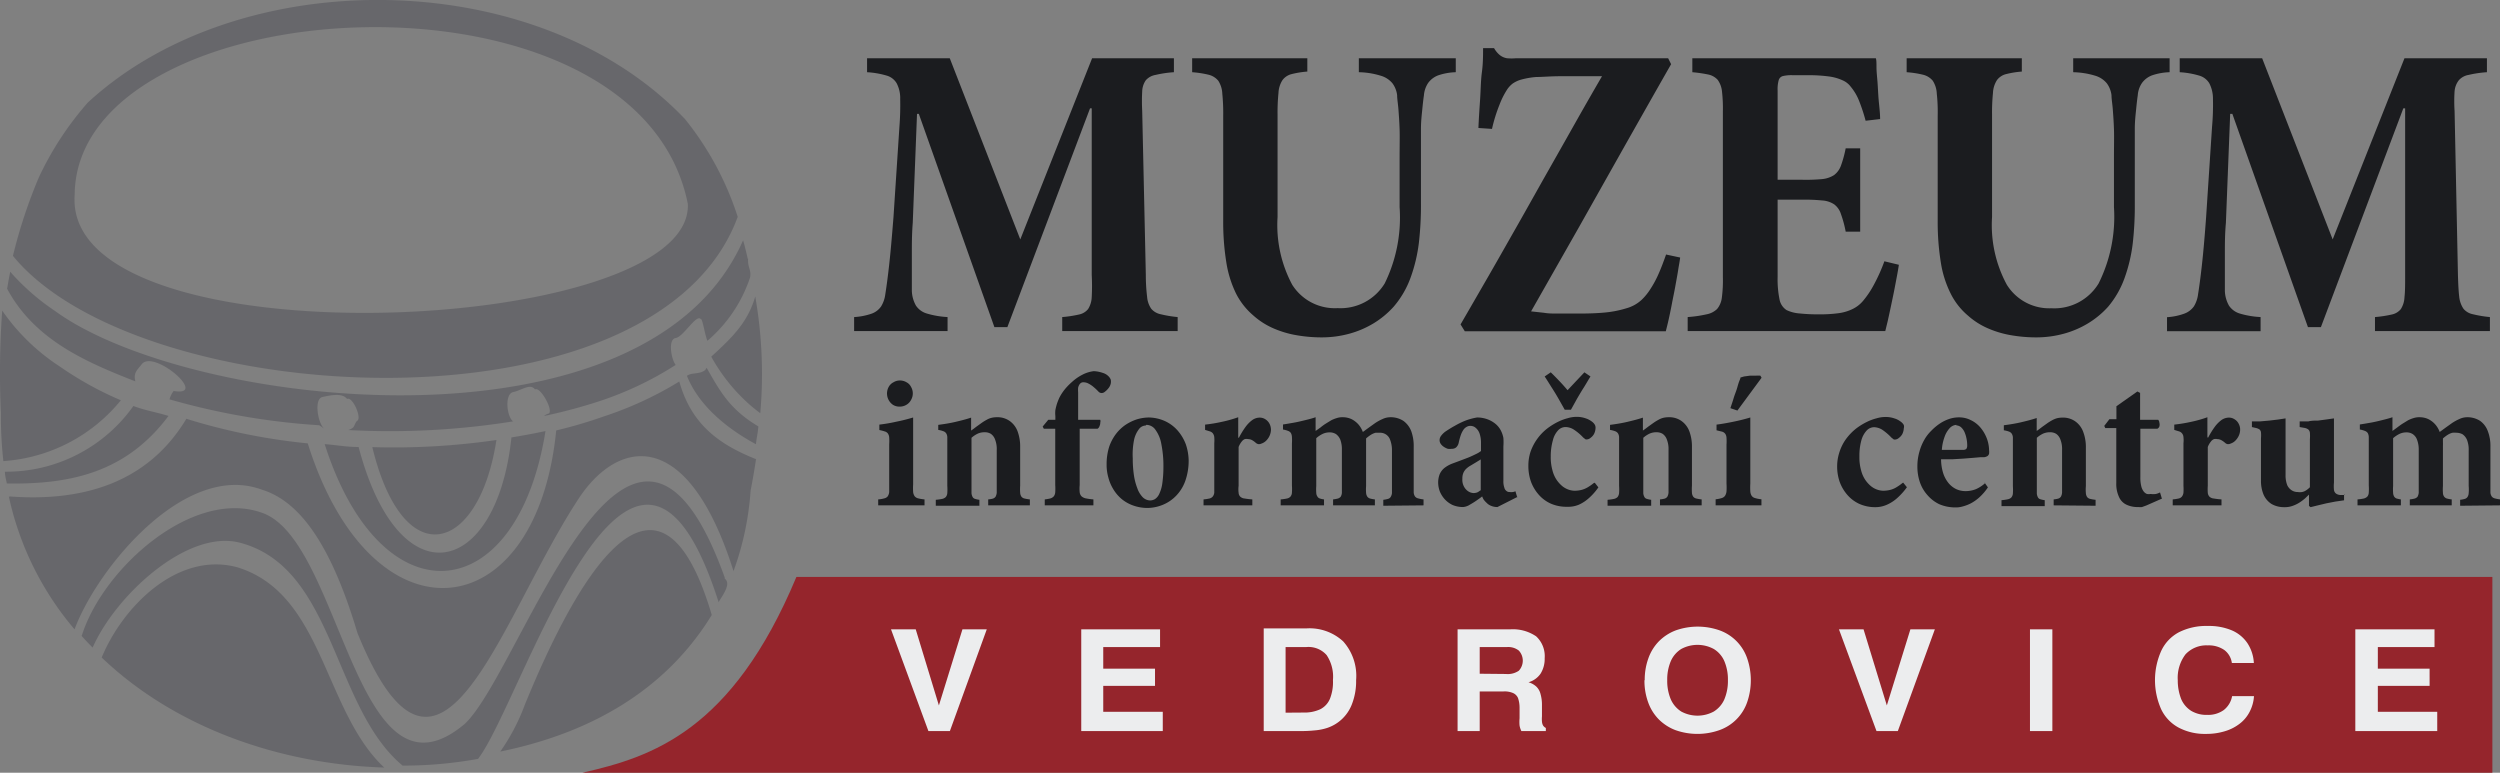 <svg xmlns="http://www.w3.org/2000/svg" viewBox="0 0 193.18 59.71" width="193.18" height="59.71"><rect x="0" y="0" width="193.18" height="59.71" fill="#808080" stroke="none"/><defs><style>.cls-1{fill:#95252c;}.cls-1,.cls-3{fill-rule:evenodd;}.cls-2{fill:#1b1c1f;}.cls-3{fill:#67676b;}.cls-4{fill:#ecedee;}</style></defs><g id="Vrstva_2" data-name="Vrstva 2"><g id="grafika"><path class="cls-1" d="M61.53,44.58H192.59V59.71H45c5.37-1.22,11.56-3.21,16.54-15.13Z"/><path class="cls-2" d="M91,25.58V24.5a9,9,0,0,1-1.32-.22,1.29,1.29,0,0,1-.72-.42,1.87,1.87,0,0,1-.32-.92,13.9,13.9,0,0,1-.1-1.69L88.26,8.57a14,14,0,0,1,0-1.51,1.59,1.59,0,0,1,.28-.86,1.29,1.29,0,0,1,.75-.41,8.54,8.54,0,0,1,1.42-.21V4.5H84.39l-5.55,14L73.39,4.5H67V5.58a6.73,6.73,0,0,1,1.51.26,1.31,1.31,0,0,1,.78.6,2.48,2.48,0,0,1,.27,1.22,21.27,21.27,0,0,1-.06,2.13l-.46,7c-.12,1.52-.23,2.76-.34,3.74s-.21,1.7-.29,2.2a2.36,2.36,0,0,1-.32.94,1.49,1.49,0,0,1-.72.56A4.94,4.94,0,0,1,66,24.5v1.08h7.22V24.5a6.82,6.82,0,0,1-1.59-.27,1.53,1.53,0,0,1-.85-.61,2.47,2.47,0,0,1-.32-1.16c0-.31,0-.71,0-1.18s0-1,0-1.71,0-1.46.07-2.36l.33-8.41H71l5.84,16.48h1L84.23,8.37h.13l0,12.88a16,16,0,0,1,0,1.7,1.86,1.86,0,0,1-.28.93,1.2,1.2,0,0,1-.69.42,9,9,0,0,1-1.31.2v1.08ZM112.48,4.5H105V5.58a6.13,6.13,0,0,1,1.69.27,1.83,1.83,0,0,1,.91.59,1.94,1.94,0,0,1,.36.92c0,.31.07.68.1,1.09s.07.93.09,1.53,0,1.32,0,2.17V16A11.55,11.55,0,0,1,107,21.9a4,4,0,0,1-3.64,1.91A3.89,3.89,0,0,1,99.85,22a9.79,9.79,0,0,1-1.13-5.23V8.87a15.07,15.07,0,0,1,.07-1.68,2,2,0,0,1,.31-1,1.25,1.25,0,0,1,.69-.46,7.15,7.15,0,0,1,1.23-.2V4.5h-8.9V5.58a7.66,7.66,0,0,1,1.29.2,1.4,1.4,0,0,1,.73.46,2,2,0,0,1,.31,1,15.07,15.07,0,0,1,.07,1.68v8.07a19.56,19.56,0,0,0,.24,3.28,8.44,8.44,0,0,0,.75,2.41,5.49,5.49,0,0,0,1.34,1.7,5.77,5.77,0,0,0,1.57,1,7.73,7.73,0,0,0,1.81.53,11.29,11.29,0,0,0,1.94.16,8,8,0,0,0,2.08-.28,7.3,7.3,0,0,0,1.88-.8,6.92,6.92,0,0,0,1.56-1.29A7.2,7.2,0,0,0,109,21.45a12.18,12.18,0,0,0,.64-2.69,25.6,25.6,0,0,0,.16-3.1V12.15c0-.86,0-1.59,0-2.18s.06-1.08.1-1.49.08-.78.13-1.12a2,2,0,0,1,.32-.94,1.69,1.69,0,0,1,.79-.6,4.61,4.61,0,0,1,1.35-.24V4.5Zm16.27,15.14c-.21.6-.41,1.13-.61,1.57a7.9,7.9,0,0,1-.62,1.14,4.37,4.37,0,0,1-.68.83,2.86,2.86,0,0,1-1.16.64,8.23,8.23,0,0,1-1.67.33c-.63.06-1.32.08-2.06.08s-1.1,0-1.52,0-.79,0-1.12-.06l-1-.11L122,17.57l3.56-6.32c1.19-2.1,2.37-4.19,3.57-6.29l-.23-.46H117.16a3.89,3.89,0,0,1-.72,0,1.21,1.21,0,0,1-.53-.23,1.88,1.88,0,0,1-.46-.55h-.85c0,.56,0,1.18-.09,1.85s-.09,1.38-.14,2.12-.1,1.46-.13,2.2l1.05.07a12,12,0,0,1,.58-1.87,6.21,6.21,0,0,1,.6-1.19,2,2,0,0,1,.4-.43,2.16,2.16,0,0,1,.68-.32,6.21,6.21,0,0,1,1.16-.2c.48,0,1.11-.06,1.86-.06h3.22c-.62,1.07-1.29,2.23-2,3.49s-1.44,2.55-2.2,3.89-1.52,2.71-2.3,4.08-1.53,2.7-2.28,4-1.47,2.55-2.15,3.72l.33.53h15.53c.06-.24.14-.55.22-.91s.17-.78.25-1.21.18-.88.26-1.33.16-.86.22-1.25.13-.73.16-1l-1.08-.23Zm16.86.55A13.29,13.29,0,0,1,144.8,22a7.2,7.2,0,0,1-.83,1.24,2.43,2.43,0,0,1-.8.63,3.5,3.5,0,0,1-1.09.33,10.68,10.68,0,0,1-1.5.09,13.59,13.59,0,0,1-1.53-.07,2.8,2.8,0,0,1-1-.26,1.25,1.25,0,0,1-.54-.81,7.8,7.8,0,0,1-.15-1.75V15.43h1.88a13.35,13.35,0,0,1,1.56.06,1.89,1.89,0,0,1,.93.3,1.5,1.5,0,0,1,.52.74,8.84,8.84,0,0,1,.37,1.37h1.12V11.46h-1.12a8.82,8.82,0,0,1-.37,1.35,1.58,1.58,0,0,1-.53.72,2.08,2.08,0,0,1-.93.31,13.63,13.63,0,0,1-1.55.05h-1.88V7a2.6,2.6,0,0,1,.08-.79.46.46,0,0,1,.32-.33,2.87,2.87,0,0,1,.75-.07h1.19a12.06,12.06,0,0,1,1.64.1,3.69,3.69,0,0,1,1.05.3,1.56,1.56,0,0,1,.62.49,4,4,0,0,1,.64,1.08,13.43,13.43,0,0,1,.51,1.55l1.12-.13c0-.48-.07-1-.11-1.45s-.06-1-.09-1.39S145,5.53,145,5.21s0-.57-.05-.71H130.77V5.58a10.65,10.65,0,0,1,1.24.18,1.37,1.37,0,0,1,.72.41,1.84,1.84,0,0,1,.33.88,11.5,11.5,0,0,1,.07,1.59V21.41a10,10,0,0,1-.08,1.59,1.67,1.67,0,0,1-.37.88,1.59,1.59,0,0,1-.82.41,9.55,9.55,0,0,1-1.45.21v1.08h15.27l.19-.78c.07-.32.15-.68.23-1.06s.17-.8.25-1.2.15-.79.22-1.15.12-.67.16-.93l-1.12-.27ZM167.69,4.5H160.2V5.58a6.28,6.28,0,0,1,1.7.27,1.84,1.84,0,0,1,.9.59,1.94,1.94,0,0,1,.36.92c0,.31.07.68.1,1.09s.07.93.09,1.53,0,1.32,0,2.17V16a11.55,11.55,0,0,1-1.19,5.91,4,4,0,0,1-3.64,1.91A3.86,3.86,0,0,1,155.07,22a9.69,9.69,0,0,1-1.14-5.23V8.87A15.07,15.07,0,0,1,154,7.19a2,2,0,0,1,.31-1,1.25,1.25,0,0,1,.69-.46,7.15,7.15,0,0,1,1.23-.2V4.5h-8.9V5.58a7.66,7.66,0,0,1,1.29.2,1.4,1.4,0,0,1,.73.46,2,2,0,0,1,.31,1,13,13,0,0,1,.07,1.68v8.07a19.56,19.56,0,0,0,.24,3.28,8.13,8.13,0,0,0,.76,2.41,5.32,5.32,0,0,0,1.33,1.7,5.77,5.77,0,0,0,1.57,1,7.73,7.73,0,0,0,1.81.53,11.29,11.29,0,0,0,1.94.16,8,8,0,0,0,2.08-.28,7.3,7.3,0,0,0,1.88-.8,6.92,6.92,0,0,0,1.56-1.29,7.2,7.2,0,0,0,1.26-2.19,12.18,12.18,0,0,0,.64-2.69,25.6,25.6,0,0,0,.16-3.1V12.15c0-.86,0-1.59,0-2.18s.06-1.08.1-1.49.08-.78.13-1.12a1.91,1.91,0,0,1,.32-.94,1.69,1.69,0,0,1,.79-.6,4.61,4.61,0,0,1,1.35-.24V4.5ZM192.4,25.58V24.5a9,9,0,0,1-1.32-.22,1.25,1.25,0,0,1-.72-.42,2,2,0,0,1-.33-.92c-.05-.41-.08-1-.1-1.69l-.26-12.68a11.8,11.8,0,0,1,0-1.51A1.59,1.59,0,0,1,190,6.2a1.29,1.29,0,0,1,.75-.41,8.54,8.54,0,0,1,1.42-.21V4.5H185.8l-5.55,14L174.8,4.5h-6.37V5.58a6.63,6.63,0,0,1,1.5.26,1.33,1.33,0,0,1,.79.6A2.59,2.59,0,0,1,171,7.66a19,19,0,0,1-.07,2.13l-.46,7c-.11,1.52-.22,2.76-.33,3.74s-.21,1.7-.29,2.2a2.36,2.36,0,0,1-.32.94,1.57,1.57,0,0,1-.73.56,4.78,4.78,0,0,1-1.35.28v1.08h7.23V24.5a6.82,6.82,0,0,1-1.6-.27,1.54,1.54,0,0,1-.84-.61,2.47,2.47,0,0,1-.32-1.16c0-.31,0-.71,0-1.18s0-1,0-1.71,0-1.46.08-2.36l.33-8.41h.17l5.84,16.48h1l6.37-16.91h.14l0,12.88c0,.72,0,1.29-.05,1.7a1.86,1.86,0,0,1-.28.93,1.2,1.2,0,0,1-.69.42,9,9,0,0,1-1.31.2v1.08Z"/><path class="cls-2" d="M69.52,31.42a1,1,0,0,0,.52-.14.94.94,0,0,0,.36-.38,1,1,0,0,0,0-1,.81.81,0,0,0-.35-.36,1,1,0,0,0-.52-.14.93.93,0,0,0-.49.14.86.86,0,0,0-.37.36A1.06,1.06,0,0,0,69,31.28a.93.93,0,0,0,.49.14Zm1.92,7.63v-.46a3.32,3.32,0,0,1-.49-.08.51.51,0,0,1-.27-.16.71.71,0,0,1-.12-.33,5.08,5.08,0,0,1,0-.6V32.26q-.66.2-1.32.33a12.43,12.43,0,0,1-1.29.22v.42a3,3,0,0,1,.42.11.43.43,0,0,1,.24.16.62.62,0,0,1,.1.3,4,4,0,0,1,0,.54v3.08c0,.26,0,.45,0,.6a.71.71,0,0,1-.12.34.47.47,0,0,1-.26.15,2.26,2.26,0,0,1-.47.08v.46Zm8.14,0v-.46a3,3,0,0,1-.42-.07.41.41,0,0,1-.23-.14.59.59,0,0,1-.1-.3,4,4,0,0,1,0-.55v-3a3.35,3.35,0,0,0-.2-1.2,1.72,1.72,0,0,0-.61-.8,1.63,1.63,0,0,0-1-.29,1.73,1.73,0,0,0-.42.05,1.44,1.44,0,0,0-.36.15,3.9,3.9,0,0,0-.36.22l-.42.3c-.13.1-.27.21-.42.31v-1c-.38.13-.79.23-1.21.33s-.87.17-1.33.23v.39a1.8,1.8,0,0,1,.39.1.42.42,0,0,1,.22.16.59.59,0,0,1,.09.3c0,.13,0,.31,0,.53v3.23a4,4,0,0,1,0,.56.52.52,0,0,1-.12.31.57.57,0,0,1-.27.14,3.74,3.74,0,0,1-.5.07v.46h3.37v-.46a1.68,1.68,0,0,1-.33-.07.3.3,0,0,1-.19-.14.76.76,0,0,1-.09-.29c0-.13,0-.31,0-.53V33.83a2,2,0,0,1,.5-.33,1.3,1.3,0,0,1,.52-.1.89.89,0,0,1,.47.12.9.9,0,0,1,.33.44,2,2,0,0,1,.13.81v2.74c0,.24,0,.43,0,.56a.82.82,0,0,1-.09.31.41.41,0,0,1-.21.15,2,2,0,0,1-.36.06v.46ZM81,32.44l-.43.52.09.17h.88v4.35a4.07,4.07,0,0,1,0,.56.59.59,0,0,1-.11.31.57.57,0,0,1-.25.16,3.12,3.12,0,0,1-.45.08v.46h3.76v-.46a5,5,0,0,1-.59-.08.73.73,0,0,1-.33-.16.53.53,0,0,1-.14-.31,2.79,2.79,0,0,1,0-.56V33.13h1.38a.35.35,0,0,0,.15-.2.6.6,0,0,0,.06-.27.38.38,0,0,0,0-.22H83.31v-.39c0-.44,0-.79,0-1.07s0-.5,0-.66a2.06,2.06,0,0,1,0-.36.7.7,0,0,1,.14-.3.32.32,0,0,1,.27-.12.81.81,0,0,1,.39.1,2,2,0,0,1,.4.27,4.27,4.27,0,0,1,.38.36.35.35,0,0,0,.2.1.38.38,0,0,0,.25-.07,1.57,1.57,0,0,0,.32-.31.87.87,0,0,0,.17-.35.76.76,0,0,0,0-.3.71.71,0,0,0-.18-.27,1,1,0,0,0-.42-.25,2.47,2.47,0,0,0-.71-.14,2.56,2.56,0,0,0-.91.29,3.58,3.58,0,0,0-.77.54,4.62,4.62,0,0,0-.62.65,3.72,3.72,0,0,0-.37.59c-.08.18-.14.34-.18.46a4.81,4.81,0,0,0-.12.48,2.42,2.42,0,0,0,0,.47v.28Zm7.79-.18a3.33,3.33,0,0,0-.93.14,3.64,3.64,0,0,0-.89.43,3.19,3.19,0,0,0-.75.72,3.5,3.5,0,0,0-.52,1,4.49,4.49,0,0,0-.19,1.33,3.52,3.52,0,0,0,.13,1,3.31,3.31,0,0,0,.38.91,3.08,3.08,0,0,0,.64.76,2.93,2.93,0,0,0,.9.51,3.26,3.26,0,0,0,1.17.19A3.22,3.22,0,0,0,89.87,39a3,3,0,0,0,1-.68,3.21,3.21,0,0,0,.71-1.13,4.72,4.72,0,0,0,.27-1.59,4.08,4.08,0,0,0-.22-1.27A3.48,3.48,0,0,0,91,33.27a2.93,2.93,0,0,0-1-.74,3.13,3.13,0,0,0-1.29-.27Zm-.21.57a.86.86,0,0,1,.71.39,2.62,2.62,0,0,1,.45,1.1,8.56,8.56,0,0,1,.16,1.73,9.24,9.24,0,0,1-.09,1.33,2.73,2.73,0,0,1-.24.8.94.94,0,0,1-.33.39.75.75,0,0,1-.38.1.84.84,0,0,1-.57-.26,1.88,1.88,0,0,1-.41-.69,4.65,4.65,0,0,1-.26-1,8.89,8.89,0,0,1-.09-1.31A5.66,5.66,0,0,1,87.63,34a2.06,2.06,0,0,1,.38-.84.67.67,0,0,1,.52-.28Zm7.1,1V32.24a9.39,9.39,0,0,1-1.24.35,11.36,11.36,0,0,1-1.32.22v.41l.39.12a.47.47,0,0,1,.22.16.61.61,0,0,1,.1.28,3.11,3.11,0,0,1,0,.47v3.29c0,.22,0,.4,0,.53a.59.59,0,0,1-.12.3.48.48,0,0,1-.25.15,3.5,3.5,0,0,1-.46.07v.46h3.77v-.46a5.57,5.57,0,0,1-.6-.07.56.56,0,0,1-.33-.14.46.46,0,0,1-.13-.3,2.11,2.11,0,0,1,0-.54v-3a1.55,1.55,0,0,1,.24-.42.57.57,0,0,1,.24-.19.56.56,0,0,1,.25,0,.68.68,0,0,1,.31.08,1.61,1.61,0,0,1,.3.22.48.48,0,0,0,.19.09.5.5,0,0,0,.25-.05.89.89,0,0,0,.35-.22,1.23,1.23,0,0,0,.37-.85,1.06,1.06,0,0,0-.12-.47.9.9,0,0,0-.31-.33.8.8,0,0,0-.46-.13,1,1,0,0,0-.57.2,2.45,2.45,0,0,0-.52.54,6.5,6.5,0,0,0-.49.8ZM110,39.05v-.46a2.42,2.42,0,0,1-.42-.08.42.42,0,0,1-.24-.15.62.62,0,0,1-.1-.3c0-.13,0-.31,0-.53v-3a3.38,3.38,0,0,0-.19-1.21,1.77,1.77,0,0,0-.61-.8,1.8,1.8,0,0,0-1-.28,1.43,1.43,0,0,0-.61.14,3.68,3.68,0,0,0-.58.32l-.49.35-.45.33a1.88,1.88,0,0,0-.34-.58,1.79,1.79,0,0,0-.53-.41,1.6,1.6,0,0,0-.7-.15,1.39,1.39,0,0,0-.46.07,2.47,2.47,0,0,0-.42.17l-.44.27a4.17,4.17,0,0,0-.38.28l-.38.27V32.24c-.26.09-.53.16-.82.23s-.57.14-.86.19-.56.1-.84.14v.39a2,2,0,0,1,.4.11.44.44,0,0,1,.21.16.72.72,0,0,1,.08.3,3.79,3.79,0,0,1,0,.52v3.23a3.91,3.91,0,0,1,0,.55.52.52,0,0,1-.11.31.49.49,0,0,1-.27.15,3.55,3.55,0,0,1-.49.07v.46h3.35v-.46a1.73,1.73,0,0,1-.32-.07.32.32,0,0,1-.19-.15.52.52,0,0,1-.09-.29,3.54,3.54,0,0,1,0-.52v-3.7a2.16,2.16,0,0,1,.51-.34,1.3,1.3,0,0,1,.51-.11.93.93,0,0,1,.5.13,1,1,0,0,1,.34.44,2.13,2.13,0,0,1,.12.78v2.8c0,.22,0,.4,0,.53a.71.71,0,0,1-.09.29.46.46,0,0,1-.21.14,2.38,2.38,0,0,1-.38.07v.46h3.23v-.46a2.38,2.38,0,0,1-.38-.07.41.41,0,0,1-.21-.15.62.62,0,0,1-.09-.29,3.54,3.54,0,0,1,0-.52V34.18q0-.13,0-.3a2.76,2.76,0,0,1,.4-.3,1.3,1.3,0,0,1,.33-.14l.32,0a.81.81,0,0,1,.81.55,2.26,2.26,0,0,1,.14.83v2.74c0,.22,0,.4,0,.54a.7.7,0,0,1-.1.3.34.34,0,0,1-.21.15,2.08,2.08,0,0,1-.36.07v.46Zm7.24-.62-.14-.47a.66.66,0,0,1-.2.06,1,1,0,0,1-.25,0,.35.35,0,0,1-.24-.08.45.45,0,0,1-.17-.27,1.45,1.45,0,0,1-.07-.52V34.5a4.65,4.65,0,0,0,0-.66,2.09,2.09,0,0,0-.2-.58,1.66,1.66,0,0,0-.39-.49,2.14,2.14,0,0,0-.64-.37,2.29,2.29,0,0,0-.81-.14,4.9,4.9,0,0,0-.89.24,6.24,6.24,0,0,0-.82.4c-.26.14-.49.29-.69.42a1.57,1.57,0,0,0-.37.35.56.56,0,0,0-.12.34.5.5,0,0,0,.09.29.88.88,0,0,0,.24.23,1.4,1.4,0,0,0,.3.15,1.18,1.18,0,0,0,.31,0,.5.5,0,0,0,.34-.11.68.68,0,0,0,.2-.37,4.68,4.68,0,0,1,.17-.61,1.76,1.76,0,0,1,.2-.39.71.71,0,0,1,.25-.22.54.54,0,0,1,.29-.07.6.6,0,0,1,.4.15,1,1,0,0,1,.3.44,2.2,2.2,0,0,1,.11.73v.62a1.9,1.9,0,0,1-.4.24c-.18.09-.37.18-.59.27l-.66.25-.59.22a2.33,2.33,0,0,0-.61.35,1.3,1.3,0,0,0-.35.48,1.8,1.8,0,0,0-.11.65,2,2,0,0,0,.13.67,2.1,2.1,0,0,0,.38.6,2,2,0,0,0,.6.44,2.09,2.09,0,0,0,.81.16,1.12,1.12,0,0,0,.44-.13c.17-.1.35-.2.54-.33s.35-.24.5-.36a1.42,1.42,0,0,0,.12.25,1.84,1.84,0,0,0,.24.26.91.91,0,0,0,.34.22,1.21,1.21,0,0,0,.48.09l1.58-.8Zm-2.85-.54a1.11,1.11,0,0,1-.24.16.87.87,0,0,1-.28.05.82.82,0,0,1-.41-.13,1,1,0,0,1-.34-.38A1.11,1.11,0,0,1,113,37a1.16,1.16,0,0,1,.07-.44,1,1,0,0,1,.21-.32,1.68,1.68,0,0,1,.35-.26l.4-.24.39-.24v2.4Zm8.76-.56a4,4,0,0,1-.49.34,1.86,1.86,0,0,1-.47.19,2.29,2.29,0,0,1-.54.06,1.52,1.52,0,0,1-.43-.08,1.62,1.62,0,0,1-.48-.26,2.38,2.38,0,0,1-.45-.49,2.36,2.36,0,0,1-.33-.75,3.7,3.7,0,0,1-.13-1.06A4.5,4.5,0,0,1,120,34a1.71,1.71,0,0,1,.41-.76A.78.78,0,0,1,121,33a1.22,1.22,0,0,1,.62.2,4,4,0,0,1,.72.61l.18.14a.37.37,0,0,0,.14,0,.47.47,0,0,0,.25-.12.92.92,0,0,0,.26-.29,1.11,1.11,0,0,0,.12-.45.48.48,0,0,0-.05-.26.8.8,0,0,0-.24-.26,1.6,1.6,0,0,0-.49-.25,2.08,2.08,0,0,0-.69-.11h0a2.41,2.41,0,0,0-.66.1,3.94,3.94,0,0,0-.78.29,5,5,0,0,0-.82.51,3.92,3.92,0,0,0-1.3,1.82,3.51,3.51,0,0,0-.16,1.07,3.66,3.66,0,0,0,.19,1.19,3.22,3.22,0,0,0,.58,1,2.74,2.74,0,0,0,.93.71,3,3,0,0,0,1.28.26A2.17,2.17,0,0,0,122,39a3,3,0,0,0,.81-.54,4.51,4.51,0,0,0,.7-.8l-.28-.36Zm-.72-8.56-.68.72-.62.66c-.19-.22-.39-.45-.6-.67s-.44-.46-.7-.71l-.47.32c.2.3.38.6.56.88s.35.56.51.84l.48.85h.48l.47-.85c.16-.27.32-.55.5-.83s.35-.59.54-.89l-.47-.32Zm9.06,10.28v-.46a3,3,0,0,1-.42-.07.41.41,0,0,1-.23-.14.59.59,0,0,1-.1-.3,4,4,0,0,1,0-.55v-3a3.35,3.35,0,0,0-.2-1.2,1.72,1.72,0,0,0-.61-.8,1.63,1.63,0,0,0-1-.29,1.73,1.73,0,0,0-.42.05,1.44,1.44,0,0,0-.36.15,3.9,3.9,0,0,0-.36.22l-.42.3c-.13.1-.27.21-.42.31v-1c-.38.13-.79.23-1.21.33s-.87.17-1.33.23v.39a2,2,0,0,1,.39.1.47.47,0,0,1,.22.16.59.59,0,0,1,.09.3c0,.13,0,.31,0,.53v3.23a4,4,0,0,1,0,.56.59.59,0,0,1-.12.31.57.57,0,0,1-.27.14,3.74,3.74,0,0,1-.5.07v.46h3.37v-.46a1.68,1.68,0,0,1-.33-.07.3.3,0,0,1-.19-.14.76.76,0,0,1-.09-.29c0-.13,0-.31,0-.53V33.83a2,2,0,0,1,.5-.33,1.3,1.3,0,0,1,.52-.1.91.91,0,0,1,.47.12.9.9,0,0,1,.33.44,2,2,0,0,1,.13.81v2.74c0,.24,0,.43,0,.56a.82.82,0,0,1-.09.31.41.41,0,0,1-.21.15,2.22,2.22,0,0,1-.36.06v.46Zm4.62,0v-.47a2.29,2.29,0,0,1-.48-.09.47.47,0,0,1-.27-.17.72.72,0,0,1-.11-.34,5.11,5.11,0,0,1,0-.62v-5.1c-.43.13-.88.24-1.32.33s-.88.17-1.29.22v.44l.45.11a.48.48,0,0,1,.23.17.59.59,0,0,1,.09.3,3.87,3.87,0,0,1,0,.53v3a4.82,4.82,0,0,1,0,.61.76.76,0,0,1-.12.35.48.48,0,0,1-.26.17,2.2,2.2,0,0,1-.46.09v.47Zm-1.87-7.31,1.88-2.55-.09-.16a1.86,1.86,0,0,0-.35,0l-.47,0-.44.06-.28.08c0,.07-.05.17-.1.3s-.1.3-.15.48-.12.36-.19.55-.12.38-.18.56l-.16.48.53.18ZM147,37.33a4,4,0,0,1-.49.34,1.72,1.72,0,0,1-.47.19,2.26,2.26,0,0,1-.53.06,1.52,1.52,0,0,1-.44-.08,1.62,1.62,0,0,1-.48-.26,2.38,2.38,0,0,1-.45-.49,2.36,2.36,0,0,1-.33-.75,3.7,3.7,0,0,1-.13-1.06,4.5,4.5,0,0,1,.15-1.25,1.82,1.82,0,0,1,.41-.76.8.8,0,0,1,.58-.26,1.28,1.28,0,0,1,.63.2,4.39,4.39,0,0,1,.71.61l.18.14a.37.37,0,0,0,.14,0,.47.47,0,0,0,.25-.12.92.92,0,0,0,.26-.29,1.11,1.11,0,0,0,.12-.45.48.48,0,0,0,0-.26.8.8,0,0,0-.24-.26,1.49,1.49,0,0,0-.49-.25,2.08,2.08,0,0,0-.69-.11h0a2.47,2.47,0,0,0-.67.1,3.94,3.94,0,0,0-.78.29,5,5,0,0,0-.82.51,4.23,4.23,0,0,0-.8.84,3.6,3.6,0,0,0-.49,1,3.52,3.52,0,0,0-.17,1.07,3.66,3.66,0,0,0,.19,1.19,3.22,3.22,0,0,0,.58,1,2.74,2.74,0,0,0,.93.71,3,3,0,0,0,1.28.26,2.17,2.17,0,0,0,.89-.2,3,3,0,0,0,.81-.54,5,5,0,0,0,.71-.8l-.29-.36Zm6.4,0a2.69,2.69,0,0,1-.72.47,2.18,2.18,0,0,1-.82.15,1.71,1.71,0,0,1-.71-.16,1.75,1.75,0,0,1-.59-.47,2.35,2.35,0,0,1-.41-.77,3.69,3.69,0,0,1-.16-1.06l.85,0,.85-.05.76-.06.58-.05.29,0a.71.71,0,0,0,.26-.09.36.36,0,0,0,.12-.18,1.14,1.14,0,0,0,0-.28,2.7,2.7,0,0,0-.17-.89A2.93,2.93,0,0,0,153,33a2.24,2.24,0,0,0-.72-.54,2,2,0,0,0-.92-.21h0a2.39,2.39,0,0,0-.79.14,3.07,3.07,0,0,0-.72.37,4.08,4.08,0,0,0-.63.54,3,3,0,0,0-.51.66,3.94,3.94,0,0,0-.39.93,4.1,4.1,0,0,0-.16,1.15,3.74,3.74,0,0,0,.19,1.21,2.9,2.9,0,0,0,.58,1,2.81,2.81,0,0,0,.92.71,3.15,3.15,0,0,0,1.26.25,1.8,1.8,0,0,0,.53-.07,3,3,0,0,0,.64-.24,3.26,3.26,0,0,0,.68-.48,4.16,4.16,0,0,0,.65-.76l-.27-.38Zm-2.23-4.46a.62.62,0,0,1,.36.14,1.18,1.18,0,0,1,.26.35,2.44,2.44,0,0,1,.16.5,2.53,2.53,0,0,1,.06.56.44.44,0,0,1-.07.27.37.37,0,0,1-.26.07l-.8,0-.83,0a3.6,3.6,0,0,1,.21-1,1.91,1.91,0,0,1,.4-.68.77.77,0,0,1,.51-.25Zm10.76,6.21v-.46a3,3,0,0,1-.42-.07.41.41,0,0,1-.23-.14.59.59,0,0,1-.1-.3,3,3,0,0,1,0-.55v-3a3.34,3.34,0,0,0-.21-1.2,1.72,1.72,0,0,0-.61-.8,1.63,1.63,0,0,0-1-.29,1.73,1.73,0,0,0-.42.05,1.84,1.84,0,0,0-.36.15,3.9,3.9,0,0,0-.36.22l-.42.3c-.13.1-.27.21-.42.31v-1c-.38.13-.79.23-1.21.33s-.87.17-1.33.23v.39a2.1,2.1,0,0,1,.4.1.44.44,0,0,1,.21.16.59.59,0,0,1,.09.3c0,.13,0,.31,0,.53v3.23a4,4,0,0,1,0,.56.52.52,0,0,1-.12.31.53.53,0,0,1-.27.14,3.8,3.8,0,0,1-.49.07v.46H158v-.46a1.87,1.87,0,0,1-.33-.07.3.3,0,0,1-.19-.14.76.76,0,0,1-.09-.29c0-.13,0-.31,0-.53V33.83a2,2,0,0,1,.5-.33,1.34,1.34,0,0,1,.52-.1.91.91,0,0,1,.47.12.9.9,0,0,1,.33.44,2,2,0,0,1,.13.81v2.74c0,.24,0,.43,0,.56a.82.82,0,0,1-.09.31.41.41,0,0,1-.21.15,2.28,2.28,0,0,1-.35.06v.46Z"/><path class="cls-2" d="M167.06,38.55l-.15-.5a1.33,1.33,0,0,1-.32.12,1.58,1.58,0,0,1-.41,0,.87.87,0,0,1-.28,0,.61.61,0,0,1-.26-.2,1.07,1.07,0,0,1-.18-.4,2.66,2.66,0,0,1-.07-.69V33.13h1.31a.31.31,0,0,0,.16-.18.53.53,0,0,0,0-.28.4.4,0,0,0-.09-.23h-1.4V30.36l-.21-.11-1.62,1.14v1H163l-.4.52.08.17h.85v4.25a2.34,2.34,0,0,0,.21,1.07,1.17,1.17,0,0,0,.58.6,2,2,0,0,0,.92.18,1,1,0,0,0,.28,0l.33-.12,1.18-.52Zm3.51-4.75V32.24a9.24,9.24,0,0,1-1.23.35,11.9,11.9,0,0,1-1.33.22v.41l.39.12a.47.47,0,0,1,.22.16.51.51,0,0,1,.1.28,2.18,2.18,0,0,1,0,.47v3.29a4,4,0,0,1,0,.53.59.59,0,0,1-.12.3.44.44,0,0,1-.25.15,3.5,3.5,0,0,1-.46.07v.46h3.77v-.46a5.57,5.57,0,0,1-.6-.07.56.56,0,0,1-.33-.14.52.52,0,0,1-.13-.3,3.75,3.75,0,0,1,0-.54v-3a1.55,1.55,0,0,1,.24-.42.57.57,0,0,1,.24-.19.56.56,0,0,1,.25,0,.68.68,0,0,1,.31.08,1.64,1.64,0,0,1,.31.22.38.38,0,0,0,.18.09.5.5,0,0,0,.25-.05.89.89,0,0,0,.35-.22,1.29,1.29,0,0,0,.26-.37,1.13,1.13,0,0,0,.11-.48.94.94,0,0,0-.12-.47.82.82,0,0,0-.31-.33.77.77,0,0,0-.45-.13,1,1,0,0,0-.58.2,2.45,2.45,0,0,0-.52.54,6.5,6.5,0,0,0-.49.8Zm10.63,4.45-.36,0a.64.64,0,0,1-.33-.11.43.43,0,0,1-.16-.28,3,3,0,0,1,0-.57V32.33l-.56.08-.68.09c-.25,0-.49,0-.73.06l-.68,0V33l.4.07a.68.68,0,0,1,.27.12.39.39,0,0,1,.12.25,3.07,3.07,0,0,1,0,.5v3.71a1.62,1.62,0,0,1-.31.25.79.79,0,0,1-.3.12,1.11,1.11,0,0,1-.33,0,.84.84,0,0,1-.46-.13.93.93,0,0,1-.35-.4,2.05,2.05,0,0,1-.13-.77V34.59c0-.42,0-.83,0-1.21s0-.73,0-1.05l-.59.09-.67.08-.69.06c-.22,0-.44,0-.65,0V33l.31.07a.88.88,0,0,1,.27.11.34.34,0,0,1,.12.22,2.67,2.67,0,0,1,0,.47v3.27a2.77,2.77,0,0,0,.2,1.08,1.65,1.65,0,0,0,.61.72,1.92,1.92,0,0,0,1,.25,1.76,1.76,0,0,0,.66-.11,2.45,2.45,0,0,0,.6-.31,3.55,3.55,0,0,0,.35-.27l.29-.28v.87l.12.1.61-.15.63-.15.67-.13.68-.1v-.45Zm12,.8v-.46a2.78,2.78,0,0,1-.43-.08.42.42,0,0,1-.23-.15.62.62,0,0,1-.1-.3c0-.13,0-.31,0-.53v-3a3.16,3.16,0,0,0-.2-1.21,1.69,1.69,0,0,0-.6-.8,1.81,1.81,0,0,0-1-.28,1.39,1.39,0,0,0-.6.14,3.68,3.68,0,0,0-.58.32l-.49.35-.45.33a1.88,1.88,0,0,0-.34-.58,1.79,1.79,0,0,0-.53-.41,1.6,1.6,0,0,0-.7-.15,1.39,1.39,0,0,0-.46.07,2.47,2.47,0,0,0-.42.17l-.44.27c-.14.09-.27.19-.39.28l-.37.27V32.24c-.26.09-.54.16-.82.23s-.57.14-.86.19-.57.1-.84.14v.39a2,2,0,0,1,.4.11.49.49,0,0,1,.21.16.72.72,0,0,1,.08.3c0,.13,0,.3,0,.52v3.23a3.91,3.91,0,0,1,0,.55.52.52,0,0,1-.11.31.58.58,0,0,1-.27.15,3.55,3.55,0,0,1-.49.07v.46h3.35v-.46a2.09,2.09,0,0,1-.33-.07.4.4,0,0,1-.19-.15.63.63,0,0,1-.08-.29,3.54,3.54,0,0,1,0-.52v-3.7a2.16,2.16,0,0,1,.51-.34,1.26,1.26,0,0,1,.51-.11.88.88,0,0,1,.49.13.86.86,0,0,1,.34.44,2.11,2.11,0,0,1,.13.78v2.8c0,.22,0,.4,0,.53a.9.9,0,0,1-.09.29.46.46,0,0,1-.21.14,2.32,2.32,0,0,1-.39.07v.46h3.24v-.46a2.18,2.18,0,0,1-.38-.07.41.41,0,0,1-.21-.15.52.52,0,0,1-.09-.29,3.54,3.54,0,0,1,0-.52V34.43a2.26,2.26,0,0,0,0-.25c0-.09,0-.19,0-.3a2.76,2.76,0,0,1,.4-.3,1.3,1.3,0,0,1,.33-.14,1.73,1.73,0,0,1,.32,0,1,1,0,0,1,.47.12,1,1,0,0,1,.34.43,2.09,2.09,0,0,1,.13.83v2.74a2.93,2.93,0,0,1,0,.54.59.59,0,0,1-.09.3.37.37,0,0,1-.21.15,2.08,2.08,0,0,1-.36.07v.46Z"/><path class="cls-3" d="M57,16.74A23.48,23.48,0,0,0,52.93,9.2C41.59-2.74,18.59-2.95,6.79,7.92A24.41,24.41,0,0,0,3,13.71a39.39,39.39,0,0,0-2,6.06c9.74,11.94,49.65,14.2,56-3ZM57.78,20c-.11-.48-.23-1-.36-1.43C49.9,35.66,14.55,31.59,4.21,24A17.64,17.64,0,0,1,.79,21c-.09.45-.17.89-.24,1.31,2.14,4,6.19,5.7,9.91,7.16-.18-.68.19-.92.48-1.31.9-1.24,5.25,2.53,2.48,2.05a1.78,1.78,0,0,0-.32.65,54.25,54.25,0,0,0,11.57,2l.37.25c-.47-.39-.8-2.28-.13-2.43s1.55-.33,1.91.15c.4-.23,1.17,1.46.78,1.69-.14.08-.2.44-.35.54a1,1,0,0,1-.34.17,60.17,60.17,0,0,0,12.74-.67l0,0c-.49-.34-.68-2.11,0-2.26s1.33-.7,1.69-.21c.41-.24,1.45,1.64,1.06,1.87-.06,0-.3.1-.34.18A40.82,40.82,0,0,0,46.32,31a25.92,25.92,0,0,0,5.89-2.8c-.37-.5-.59-2,0-2.08s1.61-1.89,1.94-1.46c.14-.08.34,1.37.52,1.67a11,11,0,0,0,3.28-4.86c.14-.57-.2-.84-.14-1.48ZM38.68,58.07C45.77,56.62,51.5,53.24,55,47.52c-4.44-15-11.37-.6-14.45,6.95a15.69,15.69,0,0,1-1.89,3.6ZM7.85,50.8c5.67,5.43,13.78,8.26,21.84,8.51C25,54.93,25,45.86,18.32,43.83c-4.63-1.24-8.87,3.09-10.47,7ZM6.29,49.12c.28.32.57.62.87.92,1.75-4,7.31-9.18,11.39-8.1,7.33,1.93,7.15,12.72,12.56,17.22a32.25,32.25,0,0,0,5.83-.52c3.41-4.4,11.93-32.94,18.59-12.11.26-.47.93-1.31.55-1.75L56,44.71l0-.09c-7.32-20.34-15.65,7.16-20.09,11.32-8.41,7.07-9.45-14-15.59-16.29-5.37-2-12.37,4.26-14,9.47ZM38.36,34a55.08,55.08,0,0,1-9.59.55c2.4,9.9,8.24,8.21,9.59-.55Zm3.79-.69c-.86.18-1.74.35-2.63.49-1.14,10.79-8.68,12.63-11.81.74-1,0-1.65-.15-2.62-.22,4.34,13.63,14.84,12.8,17.06-1Zm16.6-1.4a34.66,34.66,0,0,0-.39-9c-.58,2-1.76,3.15-3.4,4.65a13.93,13.93,0,0,0,3.13,3.85c.22.18.44.36.66.52Zm-.34,2.42c.07-.61.14-.79.19-1.38-2.27-1.35-3-2.8-4-4.53a.57.57,0,0,1-.13.19c-.46.34-1,.15-1.39.43.79,2,2.67,3.85,5.34,5.29ZM.69,38.4A23.49,23.49,0,0,0,5.76,48.63c1.76-4.73,8.54-13,14.48-10.79,2.56.79,5.14,3.54,7.38,11.07C34,64.6,38.48,48.06,44.68,38.58c3-4.62,8.42-5.8,12,5.55A22.45,22.45,0,0,0,58,37.92c.16-.82.3-1.63.42-2.44-2.91-1.16-5-2.71-5.93-6a27.56,27.56,0,0,1-5.81,2.69,35.59,35.59,0,0,1-3.7,1.09c-1.54,15.43-14.28,16.67-19.2,1a47,47,0,0,1-9.38-1.9c-3,5-8.08,6.42-13.66,6ZM.38,36.45c0,.31.09.61.15.91,4.94.08,9.23-.86,12.49-5.22-.93-.29-1.84-.43-2.71-.77A12.05,12.05,0,0,1,.38,36.45ZM.07,31.94a31.52,31.52,0,0,0,.19,3.69,12.81,12.81,0,0,0,9.08-4.7,26.14,26.14,0,0,1-4.72-2.61A16,16,0,0,1,.17,24a67.44,67.44,0,0,0-.1,7.94Zm5.7-16.88C4.82,28.18,53.63,26,53.15,15.75,49.26-3.65,5.89-1,5.77,15.06Z"/><path class="cls-4" d="M71.74,56.49H73.4l2.85-7.86H74.37l-1.82,5.88-1.79-5.88H68.85l2.89,7.86Zm11.81,0h6.3V55h-4.6V53h4V51.67h-4V50h4.39V48.63H83.55v7.86Zm14.1,0h2.82a9.64,9.64,0,0,0,1.11-.05,4.17,4.17,0,0,0,1-.2,3.09,3.09,0,0,0,1.86-1.76,4.88,4.88,0,0,0,.35-1.92,4,4,0,0,0-1-3,3.83,3.83,0,0,0-2.87-1H97.65v7.86Zm1.69-1.42V50h1.6a1.86,1.86,0,0,1,1.57.62,3,3,0,0,1,.49,1.93,3.5,3.5,0,0,1-.23,1.44,1.59,1.59,0,0,1-.74.81,2.89,2.89,0,0,1-1.3.26Zm13.28,1.42h1.72V53.43h1.83a1.65,1.65,0,0,1,.74.12.74.74,0,0,1,.39.39,2.31,2.31,0,0,1,.12.73l0,.83a3.1,3.1,0,0,0,0,.57,1.59,1.59,0,0,0,.14.42h1.89v-.24a.54.54,0,0,1-.22-.2.77.77,0,0,1-.08-.29,2.36,2.36,0,0,1,0-.4l0-.93a3,3,0,0,0-.11-.8,1.18,1.18,0,0,0-.31-.56,1.48,1.48,0,0,0-.62-.35,1.7,1.7,0,0,0,.93-.66,2.14,2.14,0,0,0,.32-1.2,2.08,2.08,0,0,0-.66-1.69,3.2,3.2,0,0,0-2-.54h-4.07v7.86Zm1.72-4.43V50h2.11a1.32,1.32,0,0,1,.91.27,1.14,1.14,0,0,1,0,1.56,1.52,1.52,0,0,1-1,.25Zm12.73.5a4.88,4.88,0,0,0,.29,1.72,3.6,3.6,0,0,0,.82,1.31,3.68,3.68,0,0,0,1.29.83,5.1,5.1,0,0,0,3.39,0A3.51,3.51,0,0,0,135,54.28a5.22,5.22,0,0,0,0-3.43,3.51,3.51,0,0,0-2.12-2.14,5.1,5.1,0,0,0-3.39,0,3.68,3.68,0,0,0-1.29.83,3.6,3.6,0,0,0-.82,1.31,4.87,4.87,0,0,0-.29,1.71Zm1.76,0a3.62,3.62,0,0,1,.28-1.48,2.1,2.1,0,0,1,.8-.93,2.64,2.64,0,0,1,2.52,0,2.06,2.06,0,0,1,.81.93,3.62,3.62,0,0,1,.28,1.48,3.67,3.67,0,0,1-.28,1.49,2.11,2.11,0,0,1-.81.93,2.64,2.64,0,0,1-2.52,0,2.15,2.15,0,0,1-.8-.93,3.67,3.67,0,0,1-.28-1.49ZM145,56.49h1.65l2.86-7.86h-1.89l-1.82,5.88L144,48.63H142.1L145,56.49Zm11.86,0h1.73V48.63h-1.73v7.86Zm17.31-2.7h-1.69a1.76,1.76,0,0,1-.65,1.08,2.07,2.07,0,0,1-1.28.37,2.29,2.29,0,0,1-1.23-.31,2,2,0,0,1-.77-.9,3.94,3.94,0,0,1-.27-1.47,3,3,0,0,1,.6-2,2.2,2.2,0,0,1,1.72-.69,2.11,2.11,0,0,1,1.28.36,1.5,1.5,0,0,1,.58,1h1.7a3.08,3.08,0,0,0-.49-1.52,2.76,2.76,0,0,0-1.21-1,4.54,4.54,0,0,0-1.86-.34,4.67,4.67,0,0,0-2.22.48A3.12,3.12,0,0,0,167,50.3a5.54,5.54,0,0,0,0,4.51,3.15,3.15,0,0,0,1.34,1.41,4.33,4.33,0,0,0,2.11.49,4.85,4.85,0,0,0,1.48-.21,3.47,3.47,0,0,0,1.15-.59,2.7,2.7,0,0,0,.76-.92,3,3,0,0,0,.33-1.2Zm7.87,2.7h6.29V55h-4.59V53h4V51.67h-4V50h4.38V48.63H182v7.86Z"/></g></g></svg>